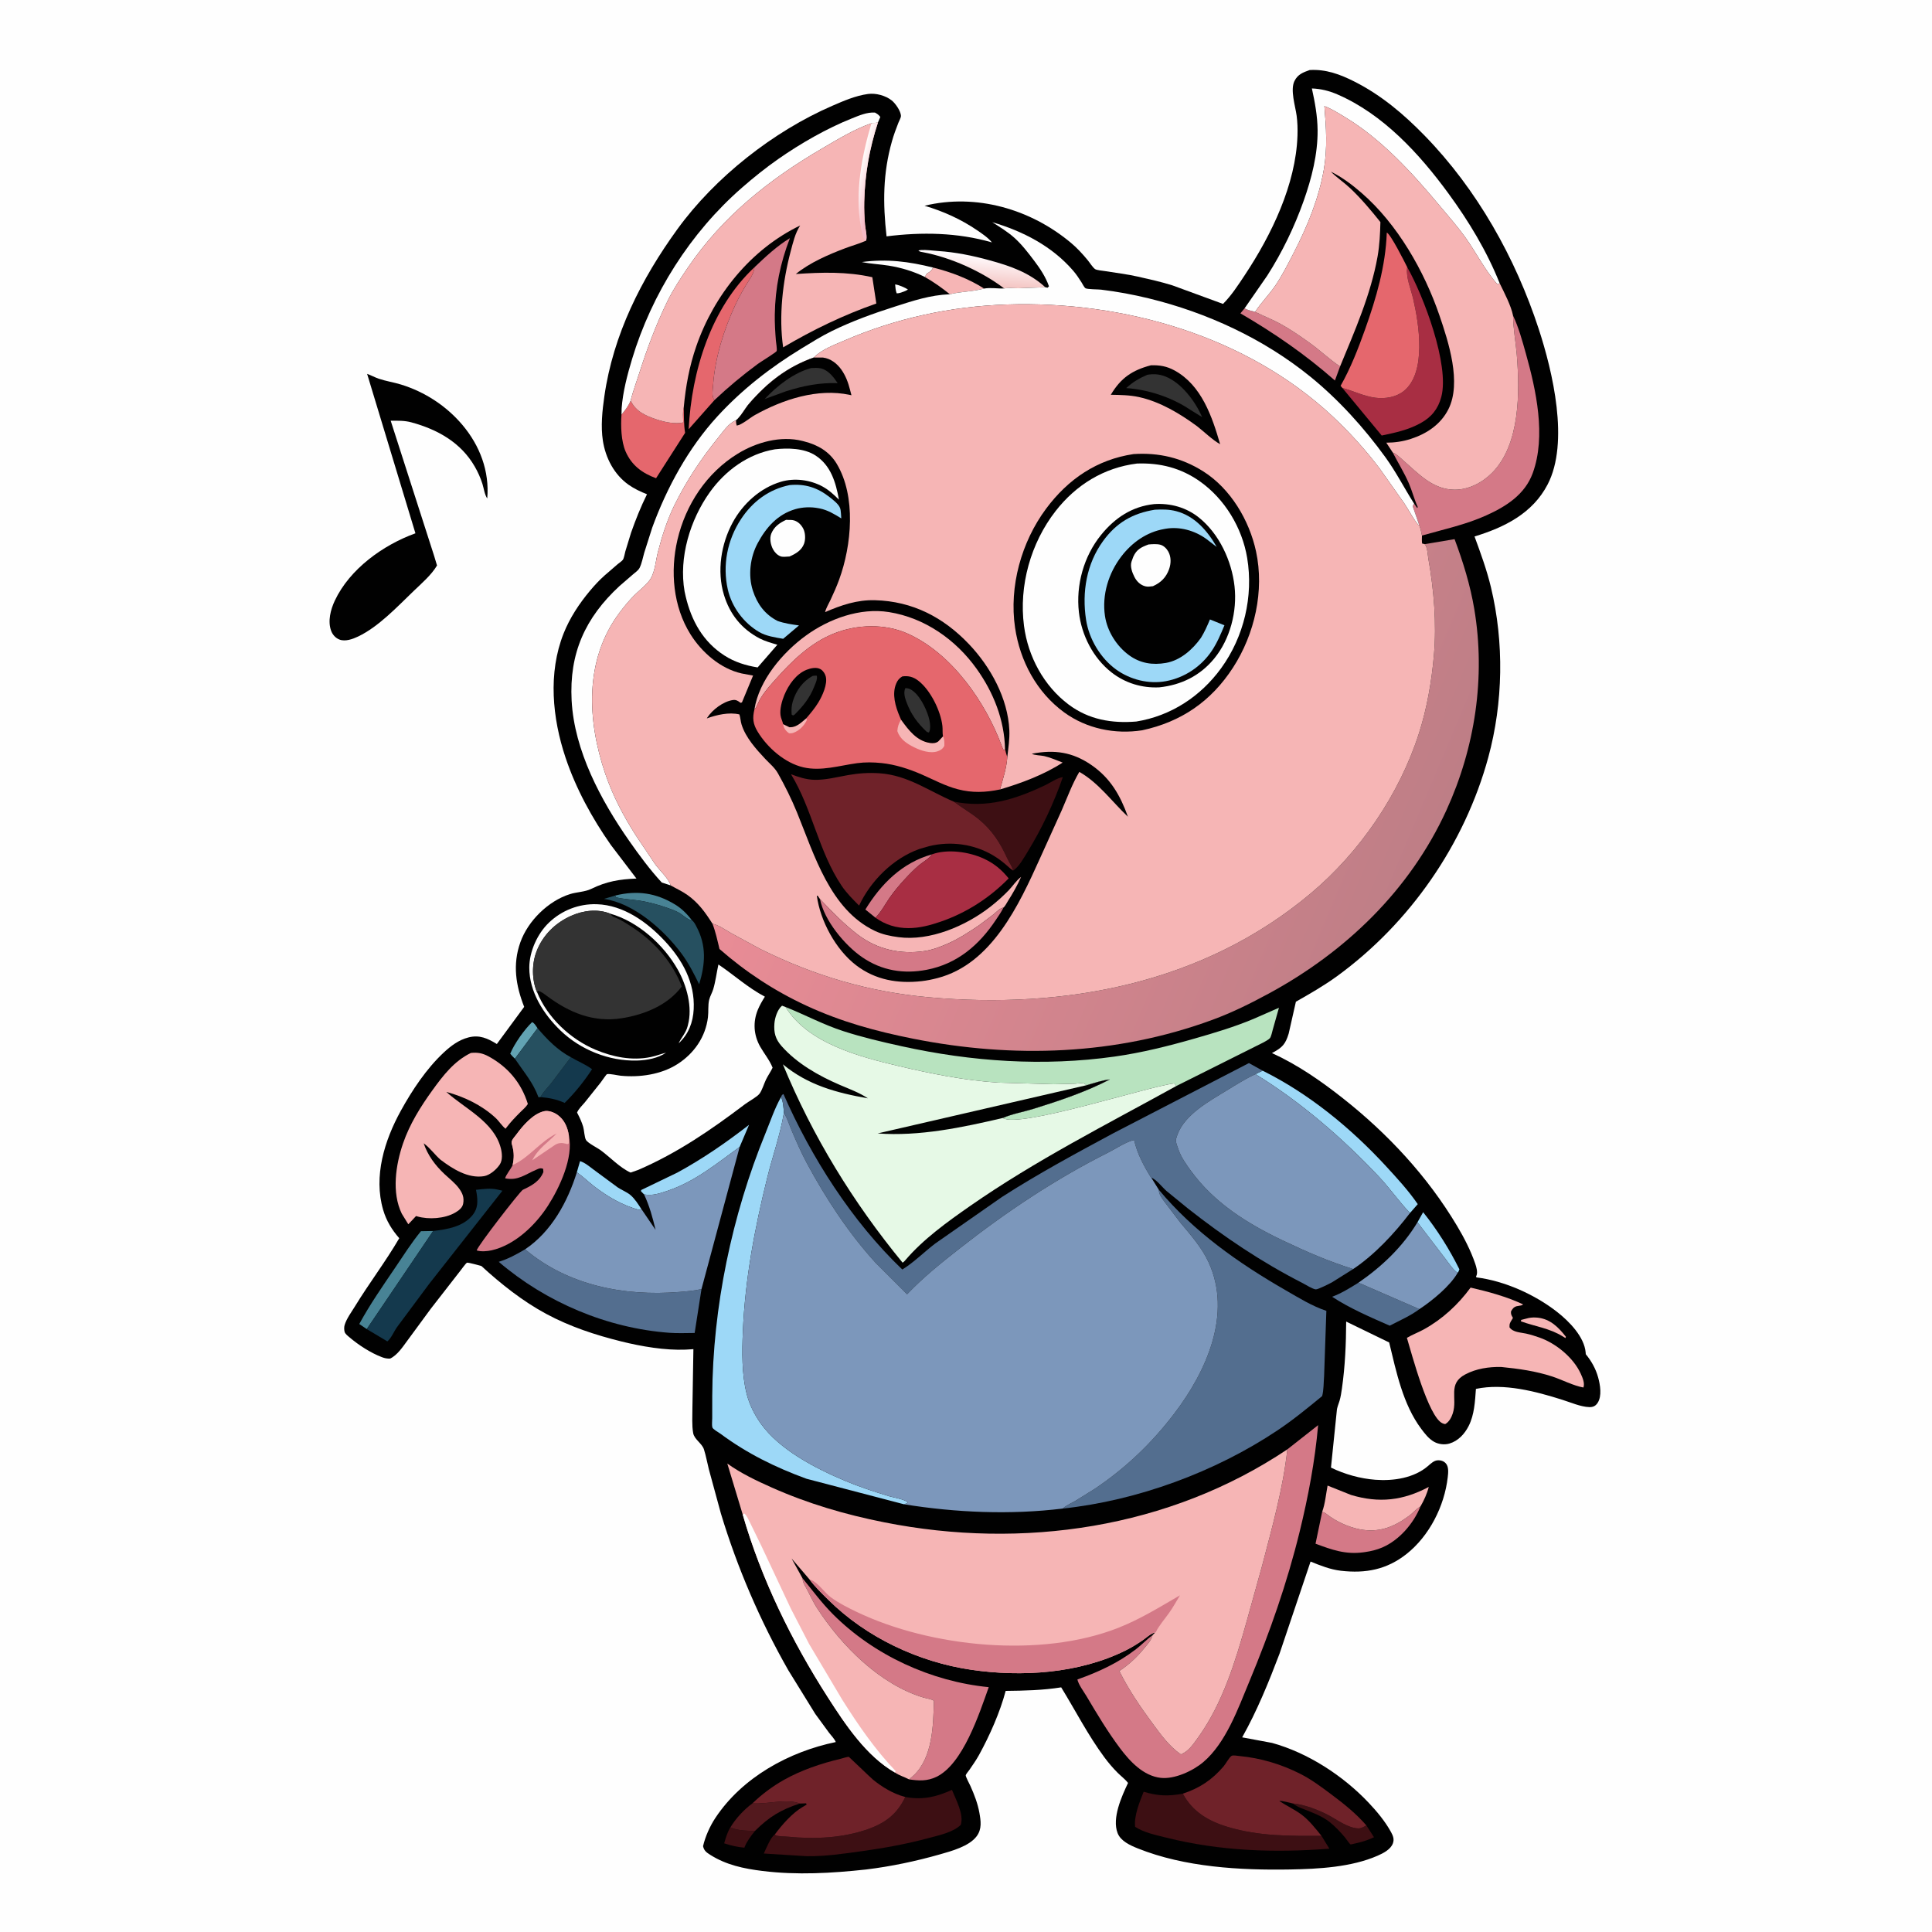<svg version="1.1" xmlns="http://www.w3.org/2000/svg" style="display: block;" viewBox="0 0 2048 2048" width="1024" height="1024">
<defs>
	<linearGradient id="Gradient1" gradientUnits="userSpaceOnUse" x1="1043.12" y1="302.167" x2="1045.6" y2="271.296">
		<stop class="stop0" offset="0" stop-opacity="1" stop-color="rgb(244,198,196)"/>
		<stop class="stop1" offset="1" stop-opacity="1" stop-color="rgb(255,252,254)"/>
	</linearGradient>
	<linearGradient id="Gradient2" gradientUnits="userSpaceOnUse" x1="928.029" y1="188.686" x2="911.131" y2="184.633">
		<stop class="stop0" offset="0" stop-opacity="1" stop-color="rgb(246,186,198)"/>
		<stop class="stop1" offset="1" stop-opacity="1" stop-color="rgb(255,250,249)"/>
	</linearGradient>
	<linearGradient id="Gradient3" gradientUnits="userSpaceOnUse" x1="1494.72" y1="944.55" x2="883.984" y2="686.823">
		<stop class="stop0" offset="0" stop-opacity="1" stop-color="rgb(190,126,134)"/>
		<stop class="stop1" offset="1" stop-opacity="1" stop-color="rgb(233,140,150)"/>
	</linearGradient>
</defs>
<path transform="translate(0,0)" fill="rgb(254,254,254)" d="M -0 -0 L 2048 0 L 2048 2048 L -0 2048 L -0 -0 z"/>
<path transform="translate(0,0)" fill="rgb(1,1,1)" d="M 389.153 396.304 C 393.365 397.795 397.312 400.022 401.5 401.446 C 409.155 404.05 417.265 405.227 424.995 407.597 C 450.276 415.346 473.229 430.321 490.27 450.552 C 508.728 472.466 519.011 499.611 516.494 528.383 C 513.72 524.435 512.851 517.534 511.36 512.824 C 509.362 506.514 506.59 500.355 503.291 494.62 C 488.561 469.012 463.756 455.208 436 447.686 C 428.76 445.724 421.594 445.964 414.142 445.952 L 460.193 589.239 L 463.259 599.422 C 457.472 609.361 446.699 618.606 438.407 626.566 C 421.084 643.193 401.446 664.253 379.75 674.67 C 374.034 677.413 366.05 680.352 359.811 677.945 C 355.711 676.362 352.53 672.789 351.024 668.697 C 347.262 658.477 350.443 646.186 354.93 636.658 C 370.753 603.06 406.211 577.671 440.375 565.323 L 389.153 396.304 z"/>
<path transform="translate(0,0)" fill="rgb(1,1,1)" d="M 1388.29 74.252 C 1405.41 73.174 1420.67 78.834 1435.75 86.471 C 1464.33 100.939 1487.99 120.993 1510.2 143.791 C 1565.74 200.806 1606.51 273.413 1631.15 348.859 C 1645.86 393.91 1663.75 468.953 1640.53 513.576 C 1624.53 544.307 1594.75 559.002 1563.06 568.69 C 1569.57 586.399 1576.05 604.126 1580.46 622.5 C 1594.51 681.001 1593.47 744.805 1577.64 802.87 C 1552.57 894.873 1494.59 978.574 1417.29 1034.83 C 1403.5 1044.86 1388.5 1053.44 1373.7 1061.87 L 1366.06 1095.65 C 1362.68 1106.66 1359.47 1110.38 1349.18 1115.83 L 1348.29 1116.29 C 1375.25 1128.54 1399.81 1145.55 1423.03 1163.82 C 1470.93 1201.52 1513.13 1246.85 1544.44 1299.33 C 1552.01 1312.01 1558.97 1325.5 1563.78 1339.49 C 1564.99 1342.98 1566.52 1348.25 1565.26 1351.82 C 1564.62 1353.66 1564.5 1352.07 1565 1354.07 C 1594.98 1357.81 1627.11 1372.29 1650.75 1390.82 C 1663.34 1400.69 1679.45 1417.02 1680.87 1433.77 L 1680.98 1435.5 C 1686.95 1442.71 1691.57 1450.98 1694.07 1460.03 C 1696.25 1467.91 1698.35 1479.85 1693.5 1487.19 C 1691.35 1490.44 1688.62 1491.71 1684.74 1491.59 C 1675.61 1491.32 1664.94 1486.6 1656.16 1483.84 C 1627.65 1474.85 1594.37 1466.01 1564.54 1472.28 C 1563.58 1485.36 1562.93 1499.6 1556.9 1511.5 C 1552.6 1519.99 1545.87 1527.39 1536.52 1530.21 C 1531.21 1531.81 1524.83 1531.02 1520.02 1528.27 C 1514.44 1525.07 1510.29 1519.62 1506.51 1514.56 C 1487.12 1488.66 1480.07 1453.92 1472.58 1423.06 L 1427.01 1400.92 C 1426.88 1424.68 1425.87 1448.25 1422.51 1471.8 C 1421.88 1476.21 1421.21 1480.72 1419.95 1485 C 1418.9 1488.57 1417.26 1491.81 1417.05 1495.58 L 1410.88 1555.71 C 1425.41 1562.78 1441.86 1567.39 1458 1568.62 C 1477.01 1570.06 1499.01 1566.83 1513.88 1553.9 C 1516.47 1551.65 1519.93 1548.37 1523.55 1548.03 C 1526.96 1547.71 1530.36 1548.66 1532.69 1551.3 C 1535.93 1554.96 1535.18 1561.45 1534.66 1565.97 C 1531.18 1596.49 1515.17 1628.18 1490.92 1647.34 C 1470 1663.85 1447.69 1668.08 1421.5 1665.08 C 1410.13 1663.77 1399.76 1659.58 1389.25 1655.33 L 1356.38 1752.92 C 1344.99 1782.94 1332.52 1813.66 1316.75 1841.66 L 1348.44 1847.56 C 1386.53 1858.08 1423.68 1882.29 1450.75 1910.89 C 1459.58 1920.21 1468.45 1930.89 1474.61 1942.19 C 1476.72 1946.05 1478.14 1949.72 1476.52 1954.06 C 1474.07 1960.62 1466.31 1964.49 1460.3 1967.13 C 1432.56 1979.3 1397.71 1981.18 1367.71 1981.71 C 1314.61 1982.65 1255.85 1979.34 1206.12 1959.4 C 1198.16 1956.21 1187.97 1951.66 1184.69 1943.14 C 1178.58 1927.24 1189.01 1904.27 1195.76 1890.02 C 1192.74 1886.03 1188.31 1882.79 1184.76 1879.24 C 1179.72 1874.19 1174.99 1868.63 1170.74 1862.9 C 1153.37 1839.49 1140.14 1813.43 1124.91 1788.67 C 1105.12 1791.79 1086.01 1792.21 1066.06 1792.41 C 1060.08 1815.03 1049.12 1839.74 1037.8 1860.34 C 1034.82 1865.76 1031.2 1870.86 1027.72 1875.97 C 1026.84 1877.26 1024.06 1880.45 1023.72 1881.8 C 1023.4 1883.08 1028.02 1891.73 1028.73 1893.31 C 1032.74 1902.25 1036.42 1911.8 1038.16 1921.47 C 1039.74 1930.28 1041.04 1938.85 1035.26 1946.56 C 1027.29 1957.2 1008.52 1962.25 996.211 1965.75 C 970.658 1973.02 944.571 1978.51 918.198 1981.73 C 881.635 1985.69 844.943 1987.84 808.314 1983.31 C 788.472 1980.86 769.819 1976.98 752.722 1966.1 C 748.684 1963.53 746.337 1961.78 745.263 1957 C 747.636 1946.82 752.505 1935.87 758.267 1927.16 C 786.738 1884.1 836.397 1856.87 885.943 1846.65 C 884.679 1843.33 881.145 1839.8 878.919 1836.91 L 864.249 1816.85 L 835.613 1770.49 C 805.826 1718.22 781.606 1662.04 764.198 1604.44 L 751.416 1557.51 C 749.645 1550.56 748.391 1543.26 746.227 1536.45 C 744.177 1530 736.024 1525.88 734.801 1519.17 C 733.289 1510.87 734.02 1501.44 733.98 1492.96 L 735.033 1430.16 L 726.809 1430.67 C 704.777 1431.54 680.085 1427.3 658.777 1422.02 C 631.042 1415.15 604.224 1406.33 579.003 1392.77 C 553.993 1379.32 531.097 1361.11 510.239 1341.98 C 508.165 1341.51 496.374 1338.08 495.047 1338.53 C 493.887 1338.92 489 1345.79 488.063 1346.94 L 456.654 1387.33 L 432.129 1420.71 C 427.074 1427.49 421.335 1436.49 413.5 1440.18 C 410.251 1440.23 407.967 1439.83 404.911 1438.68 C 393.114 1434.23 379.97 1425.75 370.37 1417.52 C 368.742 1416.13 365.857 1413.96 365.308 1411.84 C 364.711 1409.53 364.667 1406.79 365.346 1404.5 C 367.338 1397.79 372.722 1390.61 376.359 1384.65 C 391.294 1360.21 408.873 1337.25 423.222 1312.56 C 415.391 1303.61 409.526 1294.04 406.172 1282.57 C 395.722 1246.83 407.58 1208.88 424.916 1177.41 C 436.851 1155.74 451.994 1132.9 470.186 1115.9 C 477.873 1108.72 486.242 1102.37 496.619 1099.71 C 508.267 1096.73 516.922 1100.69 526.668 1106.7 L 555.647 1067.31 C 546.744 1044.7 543.231 1022.41 551.583 998.907 C 559.654 976.194 581.033 955.148 604.072 947.829 C 611.473 945.478 619.81 945.626 626.784 942.221 C 643.082 934.263 656.735 932.043 674.648 931.297 L 647.488 895.635 C 627.601 867.228 610.525 836.065 599.5 803.134 C 585.461 761.201 580.822 713.432 597.437 671.509 C 603.983 654.993 614.128 639.642 625.519 626.087 C 630.37 620.315 635.41 614.859 641.066 609.866 L 654.882 597.938 C 656.29 596.738 659.316 594.809 660.296 593.337 C 661.503 591.524 662.291 586.638 662.911 584.408 L 668.934 564.74 C 673.829 550.792 679.265 537.188 685.84 523.939 C 679.022 521.238 672.317 518.091 666.305 513.848 C 651.01 503.054 641.912 485.423 639.086 467.247 C 636.693 451.855 638.451 435.387 640.65 420.039 C 650.006 354.737 679.722 295.817 718.041 242.971 C 758.038 187.812 819.842 139.248 882.163 112.197 C 894.326 106.918 906.908 101.421 920.143 99.618 C 928.428 98.49 938.78 101.28 945.313 106.5 C 949.137 109.555 955.176 118.012 955.035 123.265 C 954.996 124.727 952.944 128.561 952.313 130.172 C 949.805 136.574 947.43 142.97 945.548 149.589 C 935.828 183.773 935.805 215.558 939.79 250.553 C 977.078 245.861 1015.15 246.426 1051.48 256.973 C 1047.48 252.01 1041.08 247.675 1035.8 244.086 C 1018.74 232.486 999.825 223.86 980.052 218.108 C 1034.75 204.836 1092.47 221.642 1135.17 257.35 C 1141.78 262.878 1147.42 269.045 1152.91 275.665 C 1155.17 278.392 1157.95 282.973 1160.63 285.116 C 1162.28 286.445 1168.56 286.924 1170.94 287.315 C 1182.74 289.258 1194.62 290.594 1206.29 293.252 C 1218.43 296.017 1230.91 298.753 1242.79 302.499 L 1296.44 322.159 C 1305.23 313.441 1312.65 301.977 1319.49 291.661 C 1347.77 249.012 1373.69 195.662 1375.39 143.607 C 1375.61 136.644 1375.41 129.41 1374.47 122.496 C 1373.12 112.564 1367.55 95.389 1372.16 85.945 C 1375.63 78.836 1381.3 76.715 1388.29 74.252 z"/>
<path transform="translate(0,0)" fill="rgb(254,254,254)" d="M 948.88 301.5 C 952.542 301.922 959.461 304.783 962.425 306.969 L 959.55 308.5 C 956.636 309.576 953.656 311.055 950.5 310.9 C 949.342 307.85 949.191 304.717 948.88 301.5 z"/>
<path transform="translate(0,0)" fill="rgb(246,181,181)" d="M 1620.38 1397.14 C 1623.69 1396.5 1626.95 1396.43 1630.29 1396.81 C 1643.48 1398.31 1652.17 1407.12 1659.89 1417 L 1659.5 1418.43 L 1656.61 1416.67 C 1642.34 1407.88 1627.44 1406.15 1612.23 1400.68 L 1612.5 1399.16 L 1620.38 1397.14 z"/>
<path transform="translate(0,0)" fill="rgb(98,163,179)" d="M 545.815 1122.25 C 544.002 1120.56 542.423 1118.95 540.87 1117 C 545.077 1106.5 555.987 1091.17 564.05 1083.5 C 566.623 1084.53 568.165 1087.68 569.813 1089.91 L 545.815 1122.25 z"/>
<path transform="translate(0,0)" fill="rgb(61,15,19)" d="M 774.213 1937.12 C 781.971 1940.66 791.877 1940.65 800.307 1940.86 C 796.176 1946.09 791.934 1951.43 789.439 1957.66 L 789.075 1958.61 C 781.441 1957.94 774.907 1956.36 767.651 1954.01 C 769.296 1948.32 771.052 1942.17 774.213 1937.12 z"/>
<path transform="translate(0,0)" fill="rgb(254,254,254)" d="M 980.351 293.584 C 968.296 287.619 955.359 283.72 942.088 281.596 C 932.641 280.085 922.919 279.697 913.575 277.784 C 940.114 274.23 963.339 277.18 989.162 283.633 C 987.333 286.952 985.889 288.264 982.5 289.948 L 980.351 293.584 z"/>
<path transform="translate(0,0)" fill="rgb(72,131,149)" d="M 652.16 949.308 C 675.38 943.575 695.437 946.457 715.773 958.909 C 722.863 963.25 728.468 969.049 733.553 975.558 C 728.866 975.124 724.339 970.193 720.29 967.858 C 716.495 965.67 712.365 964.09 708.24 962.655 C 698.604 959.303 687.69 956.175 677.616 954.678 C 669.162 953.421 661.359 953.212 652.875 951.191 L 652.16 949.308 z"/>
<path transform="translate(0,0)" fill="rgb(157,216,247)" d="M 1502.56 1295.68 L 1508.58 1284.99 C 1523.25 1303.23 1536.6 1324.44 1547 1345.5 C 1546.48 1347.08 1546.23 1347.89 1545.16 1349.2 C 1540.23 1346.14 1535.88 1339.07 1532.22 1334.43 L 1502.56 1295.68 z"/>
<path transform="translate(0,0)" fill="rgb(61,15,19)" d="M 1370.29 1911.72 C 1382.07 1912.64 1397.16 1918.39 1407.69 1923.88 C 1417.44 1928.97 1428.44 1937.64 1439.77 1938.19 C 1442.76 1938.34 1445.9 1936.38 1448.46 1935.04 L 1456.49 1947.57 L 1453.71 1948.79 C 1447.63 1951.39 1442.14 1952.96 1435.67 1954.34 C 1435.24 1954.43 1431.99 1955.3 1431.66 1955.18 C 1430.8 1954.88 1426.62 1948.85 1425.77 1947.82 C 1420.97 1942.06 1415.39 1936.15 1409.51 1931.47 C 1400.97 1924.65 1389.36 1920.68 1379.25 1916.68 C 1375.88 1915.35 1373.26 1913.82 1370.29 1911.72 z"/>
<path transform="translate(0,0)" fill="rgb(246,181,181)" d="M 989.162 283.633 C 1007.67 288.234 1027.09 295.492 1043.14 305.896 C 1031.38 309.183 1018.76 308.983 1006.91 311.91 C 998.385 305.115 989.834 298.996 980.351 293.584 L 982.5 289.948 C 985.889 288.264 987.333 286.952 989.162 283.633 z"/>
<path transform="translate(0,0)" fill="rgb(157,216,247)" d="M 611.473 1242.7 L 614.87 1230.87 C 619.783 1232.27 624.929 1236.61 629.025 1239.68 L 654.798 1258.7 C 659.021 1261.52 664.575 1263.63 668.361 1266.85 C 673.011 1270.82 676.648 1276.64 679.905 1281.75 L 677.523 1282.57 C 659.661 1277.61 644.453 1268.78 629.807 1257.53 C 623.901 1252.99 618.645 1247.8 612.558 1243.47 L 611.473 1242.7 z"/>
<path transform="translate(0,0)" fill="rgb(83,25,30)" d="M 797.656 1911.6 C 812.75 1912.93 833.792 1906.19 847.804 1911.83 C 827.456 1918.51 815.493 1925.78 800.307 1940.86 C 791.877 1940.65 781.971 1940.66 774.213 1937.12 C 779.975 1927.61 788.7 1918.14 797.656 1911.6 z"/>
<path transform="translate(0,0)" fill="rgb(20,57,77)" d="M 605.142 1120.71 C 612.545 1125.04 620.711 1128.3 627.611 1133.4 C 619.453 1145.96 609.283 1158.66 598.569 1169.12 C 589.954 1165.28 582.341 1163.8 572.973 1162.96 C 575.303 1158.1 580.919 1152.62 584.294 1148.29 L 605.142 1120.71 z"/>
<path transform="translate(0,0)" fill="rgb(72,131,149)" d="M 388.778 1408.89 L 380.834 1403.52 C 392.139 1382.76 405.273 1363.87 418.528 1344.35 C 427.499 1331.14 436.072 1317.47 446.218 1305.13 L 459.15 1304.89 L 388.778 1408.89 z"/>
<path transform="translate(0,0)" fill="rgb(212,121,135)" d="M 1319.3 326.869 C 1322.68 328.827 1326.75 329.565 1330.5 330.552 C 1339.15 334.938 1348.17 338.374 1356.74 343.001 C 1367.68 348.917 1378.36 356.334 1388.48 363.583 C 1399.45 371.448 1409.34 380.993 1420.54 388.454 L 1415.08 403.361 C 1383.57 375.67 1351.08 353.277 1314.88 332.163 L 1319.3 326.869 z"/>
<path transform="translate(0,0)" fill="rgb(157,216,247)" d="M 682.745 1266.13 L 679.5 1262.83 L 679.642 1261.5 L 718.109 1242.94 C 745.097 1228.23 769.792 1211.16 794.032 1192.35 L 784.071 1215.78 C 758.97 1233.9 736.565 1252.73 706.614 1262.65 C 698.998 1265.18 691.776 1267.54 683.631 1266.28 L 682.745 1266.13 z"/>
<path transform="translate(0,0)" fill="url(#Gradient1)" d="M 1064.47 305.783 C 1040.56 287.577 1007.73 272.858 978.243 267.333 C 976.067 266.925 975.343 267.013 973.5 265.614 C 974.501 265.306 974.821 265.16 976 265.075 C 981.783 264.658 988.506 265.697 994.337 266.076 C 1012.8 267.276 1031.13 271.01 1048.95 275.919 C 1071.21 282.048 1090.75 288.74 1108.09 304.503 L 1079.5 305.571 C 1074.74 305.597 1069.11 304.903 1064.47 305.783 z"/>
<path transform="translate(0,0)" fill="rgb(83,110,143)" d="M 1504.6 1387.75 C 1495.28 1394.78 1483.51 1399.87 1473.15 1405.28 C 1452.92 1396.38 1430.58 1386.81 1412.12 1374.63 C 1422.1 1370.88 1431.03 1365.3 1440.05 1359.68 L 1504.6 1387.75 z"/>
<path transform="translate(0,0)" fill="rgb(38,80,96)" d="M 569.813 1089.91 C 580.064 1101.97 591.017 1113.21 605.142 1120.71 L 584.294 1148.29 C 580.919 1152.62 575.303 1158.1 572.973 1162.96 L 570.823 1163.15 C 564.889 1147.26 556.067 1137.46 546.796 1123.72 L 545.815 1122.25 L 569.813 1089.91 z"/>
<path transform="translate(0,0)" fill="rgb(229,103,109)" d="M 799.803 283.281 C 799.106 290.801 794.592 295.794 790.872 302.059 C 786.788 308.937 782.927 315.816 779.548 323.075 C 767.423 349.121 757.975 379.229 755.937 408 C 755.567 413.238 754.093 419.743 757.265 424.219 L 730.007 455.015 C 733.144 393.5 753.641 326.286 799.803 283.281 z"/>
<path transform="translate(0,0)" fill="rgb(212,121,135)" d="M 1401.57 1602.56 C 1403.44 1603.24 1404.7 1603.69 1406.26 1604.94 C 1415.8 1612.59 1429.36 1618.83 1441.46 1621.14 C 1461.84 1625.03 1477.89 1618.66 1494.2 1606.44 C 1497.7 1603.82 1500.43 1600.35 1504.08 1597.96 L 1505.75 1596.9 C 1498.47 1614.93 1483.38 1632.6 1465.25 1640.39 C 1459.34 1642.93 1453.37 1644.35 1447 1645.26 L 1445.35 1645.5 C 1426.38 1648.08 1411.87 1642.86 1394.52 1636.38 L 1401.57 1602.56 z"/>
<path transform="translate(0,0)" fill="rgb(254,254,254)" d="M 706.038 1115.9 C 697.491 1121.82 685.42 1123.97 675.174 1124.23 C 645.577 1124.98 615.415 1112.87 594.174 1092.42 C 576.229 1075.16 561.001 1051.4 561.07 1025.64 C 561.115 1008.65 569.661 989.741 581.859 978.061 C 595.519 964.98 613.641 957.912 632.573 958.505 C 660.991 959.396 685.975 977.418 704.704 997.5 C 723.387 1017.53 736.731 1041.5 735.354 1069.64 C 734.662 1083.77 729.886 1096.35 719.363 1105.99 C 722.321 1099.58 726.999 1095.17 728.9 1087.86 L 729.241 1086.5 C 734.295 1067.65 727.93 1044.7 718.568 1028.01 C 703.697 1001.51 676.308 976.782 646.731 968.465 C 633.347 963.191 618.362 965.091 605.472 970.794 C 588.704 978.212 575.366 991.284 568.748 1008.55 C 563.643 1021.86 563.699 1038.53 569.222 1051.64 L 569.316 1051.7 C 580.123 1078.55 604.681 1101.59 631.139 1112.71 C 649.616 1120.47 669.944 1124.64 689.816 1120.5 C 695.504 1119.32 700.514 1117.25 706.038 1115.9 z"/>
<path transform="translate(0,0)" fill="rgb(38,80,96)" d="M 733.553 975.558 C 735.75 977.288 736.887 979.642 738.176 982.057 C 749.12 1002.54 747.665 1021.8 741.135 1043.4 C 735.422 1031.76 729.896 1020.81 722.085 1010.37 C 703.396 985.368 671.851 957.42 640.233 952.873 L 652.16 949.308 L 652.875 951.191 C 661.359 953.212 669.162 953.421 677.616 954.678 C 687.69 956.175 698.604 959.303 708.24 962.655 C 712.365 964.09 716.495 965.67 720.29 967.858 C 724.339 970.193 728.866 975.124 733.553 975.558 z"/>
<path transform="translate(0,0)" fill="rgb(157,216,247)" d="M 1338.44 1134.96 C 1387.87 1159.5 1432.29 1196.06 1469.5 1236.51 C 1481.26 1249.29 1493.03 1262.1 1502.89 1276.44 L 1494.66 1285.82 C 1483.01 1273.78 1473.29 1259.57 1461.7 1247.29 C 1423.19 1206.44 1378.73 1167.97 1330.84 1138.65 L 1338.44 1134.96 z"/>
<path transform="translate(0,0)" fill="rgb(246,181,181)" d="M 1401.57 1602.56 C 1404.66 1594.3 1405.63 1583.53 1407.3 1574.77 L 1432.06 1584.68 C 1461.84 1593.66 1487.37 1590.68 1514.53 1576.21 C 1512.73 1583.39 1509.47 1590.51 1505.75 1596.9 L 1504.08 1597.96 C 1500.43 1600.35 1497.7 1603.82 1494.2 1606.44 C 1477.89 1618.66 1461.84 1625.03 1441.46 1621.14 C 1429.36 1618.83 1415.8 1612.59 1406.26 1604.94 C 1404.7 1603.69 1403.44 1603.24 1401.57 1602.56 z"/>
<path transform="translate(0,0)" fill="rgb(229,103,109)" d="M 668.476 424.68 C 674.201 436.343 684.254 440.634 696.025 444.628 C 704.157 447.387 715.767 449.811 724.335 447.799 C 724.069 442.266 723.541 436.896 724.846 431.46 C 724.971 440.577 724.76 449.819 726.246 458.837 L 695.45 506.943 C 680.824 501.545 669.645 493.395 663.232 478.766 C 658.396 467.737 657.934 451.411 658.798 439.478 C 662.769 434.638 666.088 430.542 668.476 424.68 z"/>
<path transform="translate(0,0)" fill="rgb(124,151,187)" d="M 1502.56 1295.68 L 1532.22 1334.43 C 1535.88 1339.07 1540.23 1346.14 1545.16 1349.2 C 1537.26 1363.29 1517.89 1379.02 1504.6 1387.75 L 1440.05 1359.68 C 1464.87 1342.6 1486.91 1321.65 1502.56 1295.68 z"/>
<path transform="translate(0,0)" fill="rgb(20,57,77)" d="M 459.15 1304.89 C 474.217 1303.13 491.361 1300.36 501.345 1287.56 C 506.578 1280.85 506.543 1273.49 505.313 1265.37 L 504.574 1261.24 C 512.497 1260.43 520.155 1259.22 528 1261.12 L 532.582 1262.22 L 454.907 1361 L 420.956 1406.67 C 417.603 1411.35 414.94 1418.23 410.636 1421.94 L 388.778 1408.89 L 459.15 1304.89 z"/>
<path transform="translate(0,0)" fill="rgb(168,46,67)" d="M 1491.69 283.171 C 1508.86 313.311 1536.8 386.839 1527.86 420.67 C 1524.48 433.466 1517.42 442.175 1505.93 448.513 C 1492.87 455.722 1479.16 458.646 1464.68 461.689 L 1423.01 411.284 C 1434.76 414.377 1445.85 420.105 1458 421.632 C 1468.31 422.927 1479.94 421.09 1488.19 414.424 C 1512.4 394.863 1504.23 343.234 1497.95 316.431 C 1495.56 306.262 1490.47 294.697 1491.56 284.3 L 1491.69 283.171 z"/>
<path transform="translate(0,0)" fill="rgb(61,15,19)" d="M 1400.82 1946.06 L 1409.2 1959.69 C 1350.85 1964.18 1293.54 1962.28 1236.5 1948.02 C 1225.45 1945.25 1212.91 1942.75 1203.28 1936.5 C 1201.95 1924.76 1208.04 1910.19 1212.31 1899.34 C 1227.6 1903.84 1238.23 1904.26 1253.83 1901.35 C 1264.32 1920.71 1281.08 1930.51 1301.71 1936.68 C 1334.46 1946.49 1366.98 1946.28 1400.82 1946.06 z"/>
<path transform="translate(0,0)" fill="rgb(254,254,254)" d="M 658.798 439.478 L 658.965 432.835 C 660.162 415.725 665.025 397.177 669.97 380.77 C 690.903 311.31 731.799 246.704 786.486 198.97 C 798.942 188.099 811.783 177.768 825.353 168.312 C 848.69 152.048 876.581 136.024 903.052 125.5 C 910.729 122.448 919.091 118.761 927.5 119.333 C 930.017 120.748 931.401 121.627 933.175 124 L 930.7 129.74 C 928.632 130.4 925.979 130.396 923.801 130.641 C 905.658 136.905 888.068 147.681 871.549 157.338 C 815.216 190.271 766.073 229.297 729.045 283.826 C 721.284 295.254 713.576 306.881 707.498 319.317 C 695.322 344.232 685.874 369.73 677.463 396.118 C 674.46 405.541 670.893 415.11 668.476 424.68 C 666.088 430.542 662.769 434.638 658.798 439.478 z"/>
<path transform="translate(0,0)" fill="rgb(61,15,19)" d="M 959.633 1904.84 L 961.002 1905.09 C 978.7 1908.18 993.068 1904.61 1009.09 1897.33 C 1013.22 1907.42 1022.1 1923.59 1018.41 1934.5 C 1010.35 1942.36 995.292 1945.49 984.546 1948.39 C 961.315 1954.66 937.801 1958.94 914 1962.26 C 894.404 1964.99 875.093 1967.91 855.191 1967.65 L 809.692 1964.81 C 811.848 1960.12 817.13 1947.05 821.199 1944.82 L 822.669 1945.6 C 826.007 1946.84 831.857 1946.61 835.5 1946.98 C 863.477 1949.79 893.347 1948.39 920 1938.99 C 938.573 1932.44 951.14 1922.86 959.633 1904.84 z"/>
<path transform="translate(0,0)" fill="rgb(212,121,135)" d="M 799.803 283.281 C 811.563 272.098 823.39 260.938 837.328 252.465 C 827.11 278.909 821.775 304.969 821.314 333.385 C 821.164 342.61 821.737 351.812 822.468 361.001 C 822.643 363.198 823.919 370.322 823.279 372.143 C 822.821 373.446 806.014 383.786 803.33 385.765 C 787.268 397.604 771.764 410.501 757.265 424.219 C 754.093 419.743 755.567 413.238 755.937 408 C 757.975 379.229 767.423 349.121 779.548 323.075 C 782.927 315.816 786.788 308.937 790.872 302.059 C 794.592 295.794 799.106 290.801 799.803 283.281 z"/>
<path transform="translate(0,0)" fill="rgb(212,121,135)" d="M 543.409 1235.02 C 544.975 1227.5 545.026 1222.06 543.051 1214.56 C 542.534 1212.6 541.912 1211.45 542.595 1209.41 C 543.293 1207.33 546.052 1204.38 547.386 1202.56 C 554.264 1193.19 564.781 1180.85 576.5 1177.99 C 581.314 1176.82 587.151 1179.05 591.03 1181.81 C 598.328 1187.01 601.787 1195.21 603.044 1203.83 C 608.079 1227.17 593.233 1258.83 580.886 1278.08 C 567.689 1298.66 545.793 1319.78 521.195 1325.37 C 516.597 1326.41 509.801 1326.99 505.31 1325.5 C 506.449 1320.58 551.081 1263.03 554.204 1261.24 L 556.5 1260.13 C 564.889 1256.13 572.39 1251.44 576.013 1242.5 L 575.791 1239.04 C 572.682 1237.83 571.474 1238.66 568.385 1239.98 C 556.721 1244.94 549.09 1251.85 535.5 1249.08 C 535.884 1245.98 541.86 1238.73 543.409 1235.02 z"/>
<path transform="translate(0,0)" fill="rgb(246,181,181)" d="M 543.409 1235.02 C 544.975 1227.5 545.026 1222.06 543.051 1214.56 C 542.534 1212.6 541.912 1211.45 542.595 1209.41 C 543.293 1207.33 546.052 1204.38 547.386 1202.56 C 554.264 1193.19 564.781 1180.85 576.5 1177.99 C 581.314 1176.82 587.151 1179.05 591.03 1181.81 C 598.328 1187.01 601.787 1195.21 603.044 1203.83 L 602.949 1212 L 601.5 1212.86 L 599.781 1212.36 C 595.818 1211.27 592.21 1211.33 588.594 1213.48 L 564.19 1229.99 C 570.718 1217.1 580.484 1211.54 590.006 1201.61 C 572.543 1210.04 560.934 1227.29 543.409 1235.02 z"/>
<path transform="translate(0,0)" fill="rgb(254,254,254)" d="M 1319.3 326.869 L 1343.36 292.133 C 1359.16 267.435 1372.13 240.579 1381.92 212.963 C 1390.37 189.137 1396.94 163.473 1396.71 138 C 1396.58 122.958 1393.86 108.397 1390.65 93.771 C 1400.08 94.101 1408.85 96.275 1417.5 99.999 C 1466.08 120.928 1504.75 163.147 1535.4 205.072 C 1556.97 234.561 1576.15 266.249 1589.7 300.252 L 1587.49 301.5 C 1574.09 286.734 1564.56 267.072 1552.75 250.84 C 1544.38 239.348 1534.88 228.551 1525.77 217.644 C 1496.98 183.176 1464.74 147.762 1426 124.31 C 1418.98 120.061 1411.63 115.35 1403.92 112.47 C 1405.8 135.013 1407.26 157.053 1403.36 179.5 C 1397.98 210.422 1386.02 239.492 1371.8 267.238 C 1365.77 278.993 1359.59 291.237 1352.25 302.213 C 1345.59 312.169 1337.01 320.46 1330.5 330.552 C 1326.75 329.565 1322.68 328.827 1319.3 326.869 z"/>
<path transform="translate(0,0)" fill="rgb(83,110,143)" d="M 556.645 1324.3 C 601.711 1362.6 661.763 1374.24 719.532 1369.58 C 727.463 1368.94 735.846 1368.28 743.6 1366.5 L 736.363 1413.01 C 727.507 1413.05 718.416 1413.47 709.588 1412.82 C 643.688 1407.97 578.77 1380.51 528.687 1337.59 C 538.925 1334.38 547.417 1329.76 556.645 1324.3 z"/>
<path transform="translate(0,0)" fill="rgb(212,121,135)" d="M 850.599 1672.87 C 861.454 1686.04 871 1699.2 883.164 1711.36 C 926.464 1754.66 987.126 1782.49 1048.1 1788.46 C 1038.02 1816.75 1020.71 1870.16 992.531 1883.58 C 982.802 1888.21 974.081 1887.72 963.691 1886.24 L 968.703 1881.82 C 988.686 1862.75 989.356 1828.84 989.965 1802.97 C 988.176 1801.24 981.962 1800.38 979.34 1799.6 C 932.758 1785.75 891.767 1744.29 866.048 1704.56 C 861.143 1696.98 857.79 1688.62 853.239 1680.87 C 851.551 1677.99 851.065 1676.12 850.599 1672.87 z"/>
<path transform="translate(0,0)" fill="rgb(229,103,109)" d="M 1423.01 411.284 L 1421.08 409 C 1431.77 390.156 1439.73 369.627 1447 349.274 C 1458.93 315.83 1468.77 282.163 1470.06 246.52 C 1474.31 248.467 1488.81 277.435 1491.69 283.171 L 1491.56 284.3 C 1490.47 294.697 1495.56 306.262 1497.95 316.431 C 1504.23 343.234 1512.4 394.863 1488.19 414.424 C 1479.94 421.09 1468.31 422.927 1458 421.632 C 1445.85 420.105 1434.76 414.377 1423.01 411.284 z"/>
<path transform="translate(0,0)" fill="rgb(111,34,41)" d="M 797.656 1911.6 C 807.296 1902.28 818.813 1893.64 830.5 1887.03 C 849.358 1876.36 870.377 1869.32 891.399 1864.31 C 893.048 1863.92 898.447 1862.1 899.869 1862.37 C 900.13 1862.42 922.809 1884.35 925.375 1886.46 C 934.865 1894.23 946.74 1901.44 958.664 1904.59 L 959.633 1904.84 C 951.14 1922.86 938.573 1932.44 920 1938.99 C 893.347 1948.39 863.477 1949.79 835.5 1946.98 C 831.857 1946.61 826.007 1946.84 822.669 1945.6 L 821.199 1944.82 C 828.662 1934.64 839.808 1921.9 850.82 1915.48 L 853.897 1913.67 L 855.053 1913 L 854.5 1911.61 L 847.804 1911.83 C 833.792 1906.19 812.75 1912.93 797.656 1911.6 z"/>
<path transform="translate(0,0)" fill="rgb(212,121,135)" d="M 1603.91 334.609 C 1609.83 347.001 1613.8 361.6 1617.5 374.813 C 1628.33 413.518 1639.08 462.24 1624.77 501.5 C 1616.47 524.277 1596.55 536.874 1575.42 546.376 C 1553.52 556.221 1530.3 561.153 1507.33 567.701 C 1506.63 563.929 1505.83 560.426 1504.5 556.824 L 1497.5 536.51 L 1499 533.866 L 1502.29 538.5 L 1502.87 537.5 C 1499.13 529.306 1496.99 520.504 1493.38 512.213 C 1488.49 500.967 1481.99 490.607 1476.39 479.722 C 1480.48 481.249 1483.93 484.938 1487.2 487.773 C 1503.5 501.918 1518.65 518.982 1541.91 519.108 C 1556.86 519.189 1571.4 511.577 1581.76 501.127 C 1611.47 471.193 1611.06 415.416 1607.88 376.293 C 1606.75 362.448 1604.03 348.423 1603.91 334.609 z"/>
<path transform="translate(0,0)" fill="rgb(111,34,41)" d="M 1253.83 1901.35 C 1271.59 1895.52 1284.65 1886.84 1296.88 1872.64 C 1299.46 1869.65 1302.54 1863.58 1305.35 1861.39 C 1306.8 1860.26 1311.99 1861.29 1313.74 1861.45 C 1336.4 1863.59 1358.23 1870.12 1378.51 1880.42 C 1390.25 1886.38 1400.34 1893.99 1410.85 1901.83 C 1424.41 1911.92 1437.32 1922.24 1448.46 1935.04 C 1445.9 1936.38 1442.76 1938.34 1439.77 1938.19 C 1428.44 1937.64 1417.44 1928.97 1407.69 1923.88 C 1397.16 1918.39 1382.07 1912.64 1370.29 1911.72 C 1367.63 1911.2 1358.13 1908.4 1356.13 1909.19 C 1363.72 1914.11 1372.3 1918.13 1379.51 1923.44 C 1387.49 1929.31 1394.59 1938.37 1400.82 1946.06 C 1366.98 1946.28 1334.46 1946.49 1301.71 1936.68 C 1281.08 1930.51 1264.32 1920.71 1253.83 1901.35 z"/>
<path transform="translate(0,0)" fill="rgb(246,181,181)" d="M 1558.9 1364.9 C 1577.77 1369.24 1596.98 1374.45 1614.58 1382.71 C 1612.84 1383.8 1613.48 1383.66 1611.77 1383.94 L 1607.5 1384.7 C 1604.43 1385.7 1603.4 1387.38 1601.78 1390 C 1601.44 1392.76 1602.01 1393.92 1603.33 1396.23 L 1603.78 1397 L 1602.77 1398.77 C 1600.79 1402.04 1599.94 1403.03 1600.13 1407 C 1603.89 1412.41 1611.77 1412.36 1617.75 1413.67 C 1622.58 1414.73 1627.34 1416.27 1632 1417.9 C 1649.42 1424 1667.98 1439.23 1675.67 1456.23 C 1677.63 1460.56 1680.12 1466.18 1678.5 1470.82 C 1667.59 1468.84 1656.13 1462.66 1645.5 1459.17 C 1627.86 1453.38 1609.67 1450.88 1591.28 1449.04 C 1578.28 1448.8 1564.88 1450.78 1553.27 1456.92 C 1534.29 1466.96 1545.31 1482.02 1540 1498.25 C 1538.58 1502.59 1536.11 1507.35 1531.97 1509.58 C 1530.65 1509.33 1530.47 1509.36 1529.09 1508.75 C 1514.1 1502.14 1496.37 1434.7 1491.38 1418.19 C 1497.19 1414.72 1503.6 1412.4 1509.53 1409.11 C 1529.14 1398.23 1545.65 1382.95 1558.9 1364.9 z"/>
<path transform="translate(0,0)" fill="rgb(157,216,247)" d="M 827.92 1162.96 C 830.21 1167.45 830.676 1174.8 830.926 1179.86 C 827.079 1202.96 818.891 1225.75 813.272 1248.53 C 799.942 1302.57 789.815 1355.74 787.464 1411.47 C 786.557 1432.98 786.2 1456.57 791.502 1477.56 C 794.329 1488.76 799.623 1499.35 806.272 1508.75 C 826.196 1536.93 864.685 1556.62 895.688 1569.68 C 910.932 1576.11 926.678 1581.26 942.5 1586.05 C 947.144 1587.46 960.043 1589.46 962.522 1592.85 C 961.048 1593.68 959.889 1594.11 958.291 1594.6 L 854.984 1567.57 C 821.887 1555.46 791.913 1540.76 763.56 1519.71 C 761.562 1518.22 755.596 1515.09 755.082 1512.97 C 754.454 1510.38 754.991 1506.1 754.985 1503.31 L 755.012 1479.58 C 755.507 1385.73 775.867 1288.22 811.378 1201.44 C 816.653 1188.55 821.059 1175.11 827.92 1162.96 z"/>
<path transform="translate(0,0)" fill="rgb(51,51,51)" d="M 569.316 1051.7 L 569.222 1051.64 C 563.699 1038.53 563.643 1021.86 568.748 1008.55 C 575.366 991.284 588.704 978.212 605.472 970.794 C 618.362 965.091 633.347 963.191 646.731 968.465 L 647.857 969.87 C 649.287 971.56 650.485 972.012 652.474 972.8 C 658.57 975.215 664.327 979.079 669.825 982.634 C 691.703 996.78 710.34 1016.85 720.806 1041 L 722.627 1045.8 C 707.809 1065.66 682.801 1075.66 659.017 1079.39 C 629.119 1084.08 603.471 1073.44 579.833 1055.82 C 576.804 1053.57 574.192 1051.42 570.536 1050.26 L 569.316 1051.7 z"/>
<path transform="translate(0,0)" fill="rgb(246,181,181)" d="M 499.159 1116.16 C 506.27 1115.43 511.489 1116.37 517.773 1119.76 C 538.35 1130.85 552.69 1147.97 559.556 1170.27 C 557.567 1173.53 554.177 1176.3 551.465 1179.02 C 546.343 1184.15 541.442 1189.21 537.054 1195 L 535.929 1196.51 C 531.903 1193.38 529.016 1188.4 525.158 1184.86 C 510.418 1171.34 492.256 1162.68 473.1 1157.45 C 492.692 1175.18 523.655 1189.03 530.893 1217.1 C 532.217 1222.24 532.948 1229.48 529.935 1234.19 C 526.565 1239.47 519.357 1245.79 513 1246.8 C 496.122 1249.48 479.803 1239.03 466.983 1229.37 C 460.696 1223.92 455.832 1216.74 449.113 1211.95 C 453.447 1224.71 461.29 1235.23 471.055 1244.45 C 476.153 1249.27 482.207 1253.89 486.389 1259.52 C 490.321 1264.81 492.237 1269.44 490.948 1276.09 C 490.103 1280.45 486.081 1283.35 482.453 1285.46 C 471.438 1291.84 454.447 1292.96 442.307 1289.44 L 441.04 1289.05 L 432.83 1297.79 L 425.932 1286.62 C 414.978 1264.18 419.469 1234.6 427.311 1211.86 C 434.363 1191.41 445.883 1173.01 458.5 1155.56 C 469.691 1140.08 481.582 1124.66 499.159 1116.16 z"/>
<path transform="translate(0,0)" fill="rgb(184,227,191)" d="M 832.748 1067.49 L 833.817 1067.91 C 854.131 1076.12 872.917 1086.22 893.939 1093.04 C 914.295 1099.64 935.117 1104.5 956 1109.1 C 1030.08 1125.41 1106.28 1130.64 1181.59 1120 C 1210.11 1115.98 1238.63 1108.85 1266.28 1100.92 C 1287.43 1094.86 1308.29 1088.66 1328.63 1080.14 L 1355.76 1068.25 L 1349.23 1091.29 C 1348.59 1093.52 1347.54 1098.8 1346.19 1100.47 C 1345 1101.96 1341.23 1103.92 1339.5 1104.92 L 1247.07 1151.16 L 1244.74 1148.46 C 1217.2 1151.65 1079.84 1196.51 1063.02 1185.1 C 1073.02 1180.7 1085.29 1178.61 1095.86 1175.32 C 1122.88 1166.93 1151.47 1157.31 1176.56 1144.21 C 1168.3 1145.14 1159.95 1148.02 1151.97 1150.32 L 1150.82 1149.61 C 1149.65 1148.88 1149.52 1148.61 1148 1148.32 C 1145.6 1147.87 1141.99 1148.7 1139.44 1148.8 L 1116.97 1149.32 L 1057.88 1147.61 C 1022.26 1145.24 987.667 1138.32 953 1130.15 C 911.594 1120.39 856.572 1106.17 832.748 1067.49 z"/>
<path transform="translate(0,0)" fill="rgb(212,121,135)" d="M 1364.64 1536.38 L 1397.27 1510.71 C 1393.96 1548.62 1386.79 1586.45 1377.75 1623.4 C 1364.35 1678.14 1345.98 1730.52 1324.35 1782.47 C 1312.46 1811.02 1299.6 1847.49 1275.5 1867.94 C 1264.57 1877.21 1245.18 1886.22 1230.46 1884.6 C 1212.02 1882.56 1197.75 1867.18 1187.23 1853.14 C 1174.09 1835.59 1162.88 1816.83 1151.72 1798 C 1148.59 1792.72 1143.45 1786.15 1142.08 1780.32 C 1164.6 1772.28 1185.15 1762.88 1204.22 1748.19 C 1210.31 1743.51 1215.72 1737.75 1221.83 1733.22 C 1220.35 1738.82 1217.01 1742.17 1213.45 1746.57 C 1205.42 1756.51 1197.16 1764.21 1186.55 1771.32 C 1196.07 1790.69 1208.83 1809.37 1221.62 1826.72 C 1230.5 1838.76 1239.39 1851.15 1251.83 1859.76 C 1254.08 1858.75 1255.99 1857.67 1257.93 1856.13 C 1262.97 1852.14 1266.63 1846.55 1270.36 1841.35 C 1296.03 1805.55 1309.63 1760.99 1321.44 1719 L 1337.95 1659.53 C 1348.38 1619.41 1360.2 1577.66 1364.64 1536.38 z"/>
<path transform="translate(0,0)" fill="rgb(124,151,187)" d="M 682.745 1266.13 L 683.631 1266.28 C 691.776 1267.54 698.998 1265.18 706.614 1262.65 C 736.565 1252.73 758.97 1233.9 784.071 1215.78 L 743.6 1366.5 C 735.846 1368.28 727.463 1368.94 719.532 1369.58 C 661.763 1374.24 601.711 1362.6 556.645 1324.3 C 584.583 1305.56 601.679 1274.06 611.473 1242.7 L 612.558 1243.47 C 618.645 1247.8 623.901 1252.99 629.807 1257.53 C 644.453 1268.78 659.661 1277.61 677.523 1282.57 L 679.905 1281.75 L 679.972 1281.76 L 694.937 1303.72 C 691.802 1290.56 688.501 1278.41 682.745 1266.13 z"/>
<path transform="translate(0,0)" fill="rgb(83,110,143)" d="M 827.92 1162.96 C 828.794 1161.01 828.506 1160.77 830.5 1159.73 C 860.115 1227.17 903.113 1294.71 956.492 1345.75 C 968.563 1338.33 979.943 1326.91 991.336 1318.21 L 1062.02 1268.91 C 1100.38 1244.25 1140.36 1222.67 1180.48 1201.11 L 1323.92 1126.91 L 1338.44 1134.96 L 1330.84 1138.65 C 1320.31 1143.5 1310.35 1149.85 1300.46 1155.89 C 1281.9 1167.21 1256.38 1181.13 1248.26 1202.4 L 1247.08 1206.02 L 1246.54 1207.59 C 1245.97 1210.67 1248.24 1215.62 1249.27 1218.67 C 1252.01 1226.75 1257.56 1234.47 1262.57 1241.33 C 1287.31 1275.2 1321.87 1296.8 1359.17 1314.66 C 1383.42 1326.27 1408.74 1337.31 1434.41 1345.24 L 1411.95 1359.33 C 1409.35 1360.73 1397.3 1366.87 1394.88 1366.79 C 1391.7 1366.69 1384.09 1361.8 1380.98 1360.21 C 1337.76 1338.21 1297.24 1310.99 1259.19 1280.98 L 1236.53 1262.48 C 1232.26 1258.76 1225.46 1249.93 1220.44 1248.42 L 1220.12 1248.28 C 1212.51 1236.01 1205.31 1222.62 1202.24 1208.46 C 1193.61 1210.28 1182.96 1217.61 1174.94 1221.63 C 1119.12 1249.64 1067.1 1284.33 1018 1322.84 C 998.207 1338.36 978.944 1353.7 961.558 1371.96 L 927.908 1338.33 C 899.594 1307.24 875.189 1270.06 855.323 1233.07 C 849.202 1221.68 844.082 1209.89 839.012 1198 C 836.715 1192.61 834.855 1186.18 831.791 1181.21 L 830.926 1179.86 C 830.676 1174.8 830.21 1167.45 827.92 1162.96 z"/>
<path transform="translate(0,0)" fill="rgb(254,254,254)" d="M 761.547 1022.39 C 778.502 1033.84 792.429 1046.78 810.797 1056.52 C 808.072 1060.86 805.358 1065.5 803.394 1070.23 C 797.975 1083.3 798.861 1097.25 805.862 1109.54 C 810.234 1117.21 815.616 1123.45 818.988 1131.78 C 817.01 1136.11 814.122 1140 812.028 1144.3 C 809.912 1148.66 807.921 1155.59 805.161 1159.31 C 802.631 1162.72 793.607 1167.56 789.76 1170.46 C 753.664 1197.75 718.336 1222.07 676.631 1240.12 L 668.5 1242.98 C 657.469 1238.12 646.609 1226.58 636.737 1219.3 C 633.425 1216.86 623.132 1211.71 621.193 1208.47 C 619.526 1205.68 619.267 1198.11 618.221 1194.54 C 616.648 1189.17 614.285 1184.3 611.717 1179.36 C 613.246 1175.47 617.089 1171.99 619.783 1168.75 L 636.712 1147.54 C 637.56 1146.43 642.783 1138.82 643.386 1138.67 C 646.326 1137.95 654.5 1139.96 657.854 1140.3 C 678.001 1142.31 700.892 1139.09 718.219 1127.95 C 735.788 1116.66 747.952 1099.21 750.459 1078.31 C 751.168 1072.39 750.373 1065.72 751.71 1060 C 752.641 1056.02 754.916 1052.42 756.082 1048.51 C 758.571 1040.14 759.668 1030.94 761.547 1022.39 z"/>
<path transform="translate(0,0)" fill="rgb(254,254,254)" d="M 1108.09 304.503 L 1110.5 304.995 L 1111.95 303.5 C 1108.5 293.618 1102.63 284.809 1096.36 276.499 C 1089.97 268.027 1083.12 259.096 1075.2 252.008 C 1068.07 245.636 1059.86 240.679 1051.84 235.534 C 1084.4 245.125 1115.05 260.865 1137.55 286.869 C 1140.87 290.712 1143.62 294.839 1146.34 299.124 C 1147.28 300.602 1149.24 304.589 1150.62 305.524 C 1152.47 306.777 1164.06 306.664 1167.21 307.046 C 1184.15 309.095 1201.09 312.237 1217.66 316.276 C 1279.48 331.344 1339.58 359.125 1389.1 399.353 C 1419.02 423.661 1446.09 453.604 1468.64 484.777 C 1480.08 500.583 1488.63 517.532 1499 533.866 L 1497.5 536.51 L 1504.5 556.824 C 1501.88 556.601 1491.44 537.555 1488.77 533.828 L 1462.5 496.635 C 1447.57 476.93 1430.75 458.313 1412.7 441.432 C 1321.29 355.939 1190.8 318.736 1067.53 322.775 C 1007.89 324.729 949.748 337.322 895 360.998 C 884.569 365.51 870.489 370.67 862.687 378.992 C 834.582 388.92 813.66 405.323 794.162 427.823 C 789.774 432.887 785.235 441.694 780.16 445.633 C 772.882 448.092 766.772 457.175 762.082 462.947 C 743.615 485.675 728.256 508.596 715.192 534.929 C 707.344 550.749 701.89 567.862 697.482 584.922 C 695.223 593.666 694.437 604.802 690.134 612.642 C 686.507 619.249 677.513 625.761 672.126 631.26 C 666.489 637.014 661.442 643.116 656.623 649.566 C 619.122 699.756 622.406 763.821 641.682 820.384 C 649.522 843.39 660.976 865.196 674.051 885.634 L 694.667 916.343 C 699.129 922.521 709.014 931.562 710.922 938.554 L 701.486 935.491 C 689.004 922.003 677.443 906.335 666.907 891.267 C 636.993 848.485 608.747 795.683 605.946 742.491 C 603.32 692.63 620.22 654.914 656.746 621.177 L 671.217 608.688 C 673.484 606.796 676.755 604.515 678.055 601.851 C 680.362 597.125 681.44 591.111 682.9 586 L 691.384 559.323 C 706.864 516.857 729.831 474.79 760.488 441.369 C 786.691 412.803 816.743 389.46 849.784 369.313 C 860.339 362.876 870.83 356.288 881.945 350.85 C 903.294 340.405 925.545 332.374 948.152 325.144 C 967.991 318.799 985.898 312.765 1006.91 311.91 C 1018.76 308.983 1031.38 309.183 1043.14 305.896 C 1050.33 304.65 1057.28 306.067 1064.47 305.783 C 1069.11 304.903 1074.74 305.597 1079.5 305.571 L 1108.09 304.503 z"/>
<path transform="translate(0,0)" fill="rgb(83,110,143)" d="M 1228.35 1261.12 C 1265.56 1305.78 1312.93 1339.01 1363 1367.83 C 1376.55 1375.64 1391.11 1384.66 1406 1389.55 L 1403.6 1458.83 C 1403.06 1465.53 1403.26 1473.47 1401.53 1479.91 C 1386.15 1492.53 1370.97 1505.02 1354.41 1516.1 C 1288.19 1560.41 1205.61 1590.73 1126.52 1599.14 C 1130.17 1595.77 1135.3 1593.63 1139.64 1591.18 L 1160.42 1578.25 C 1193.42 1556.11 1220.95 1529.78 1244.98 1498.18 C 1278.75 1453.77 1306.38 1392.9 1281.13 1338 C 1274.08 1322.66 1262.31 1309.27 1251.56 1296.42 L 1234.69 1274.31 C 1231.85 1270.29 1228.99 1267.15 1228.42 1262.05 L 1228.35 1261.12 z"/>
<path transform="translate(0,0)" fill="rgb(124,151,187)" d="M 1434.41 1345.24 C 1408.74 1337.31 1383.42 1326.27 1359.17 1314.66 C 1321.87 1296.8 1287.31 1275.2 1262.57 1241.33 C 1257.56 1234.47 1252.01 1226.75 1249.27 1218.67 C 1248.24 1215.62 1245.97 1210.67 1246.54 1207.59 L 1247.08 1206.02 L 1248.26 1202.4 C 1256.38 1181.13 1281.9 1167.21 1300.46 1155.89 C 1310.35 1149.85 1320.31 1143.5 1330.84 1138.65 C 1378.73 1167.97 1423.19 1206.44 1461.7 1247.29 C 1473.29 1259.57 1483.01 1273.78 1494.66 1285.82 C 1478.22 1307.4 1457.1 1330.13 1434.41 1345.24 z"/>
<path transform="translate(0,0)" fill="rgb(246,181,181)" d="M 923.801 130.641 C 925.979 130.396 928.632 130.4 930.7 129.74 C 921.59 157.528 916.843 184.582 916.133 213.823 C 915.935 221.945 916.272 230.102 916.95 238.196 C 917.308 242.47 919.541 251.349 918.045 255.08 L 916.355 255.829 C 909.836 258.655 902.783 260.557 896.119 263.079 C 878.309 269.815 858.445 278.365 843.609 290.471 C 871.143 288.636 897.526 287.757 924.702 293.861 L 928.945 321.737 C 893.697 334.102 862.296 349.328 830.166 368.206 C 825.404 335.347 829.648 298.27 838.159 266.42 C 840.773 256.638 842.714 247.745 848.183 239.04 C 795.908 264.267 756.89 312.727 738.107 367 C 730.779 388.177 726.927 409.184 724.846 431.46 C 723.541 436.896 724.069 442.266 724.335 447.799 C 715.767 449.811 704.157 447.387 696.025 444.628 C 684.254 440.634 674.201 436.343 668.476 424.68 C 670.893 415.11 674.46 405.541 677.463 396.118 C 685.874 369.73 695.322 344.232 707.498 319.317 C 713.576 306.881 721.284 295.254 729.045 283.826 C 766.073 229.297 815.216 190.271 871.549 157.338 C 888.068 147.681 905.658 136.905 923.801 130.641 z"/>
<path transform="translate(0,0)" fill="url(#Gradient2)" d="M 923.801 130.641 C 925.979 130.396 928.632 130.4 930.7 129.74 C 921.59 157.528 916.843 184.582 916.133 213.823 C 915.935 221.945 916.272 230.102 916.95 238.196 C 917.308 242.47 919.541 251.349 918.045 255.08 L 917.105 254.922 L 916.525 253.99 L 915.69 252.749 C 913.727 249.354 913.336 244.315 912.61 240.461 C 905.956 205.171 913.506 164.672 923.801 130.641 z"/>
<path transform="translate(0,0)" fill="rgb(230,249,230)" d="M 1247.07 1151.16 C 1172.88 1192.11 1097.83 1229.98 1028.12 1278.55 C 1004.34 1295.12 978.573 1313.64 959.702 1335.84 C 958.672 1337.05 958.17 1337.57 956.822 1338.51 C 904.432 1274.77 861.342 1204.58 829.88 1128.23 C 856.491 1150.28 886.639 1158.42 919.999 1164.28 C 910.979 1158.2 899.938 1154.24 889.961 1149.92 C 867.611 1140.25 844.796 1127.35 828.5 1108.89 C 821.992 1101.52 820.159 1094.64 820.898 1085 C 821.37 1078.84 824.125 1070.09 829 1066.08 L 832.748 1067.49 C 856.572 1106.17 911.594 1120.39 953 1130.15 C 987.667 1138.32 1022.26 1145.24 1057.88 1147.61 L 1116.97 1149.32 L 1139.44 1148.8 C 1141.99 1148.7 1145.6 1147.87 1148 1148.32 C 1149.52 1148.61 1149.65 1148.88 1150.82 1149.61 L 1151.97 1150.32 C 1159.95 1148.02 1168.3 1145.14 1176.56 1144.21 C 1151.47 1157.31 1122.88 1166.93 1095.86 1175.32 C 1085.29 1178.61 1073.02 1180.7 1063.02 1185.1 C 1079.84 1196.51 1217.2 1151.65 1244.74 1148.46 L 1247.07 1151.16 z"/>
<path transform="translate(0,0)" fill="rgb(1,1,1)" d="M 1151.97 1150.32 C 1159.95 1148.02 1168.3 1145.14 1176.56 1144.21 C 1151.47 1157.31 1122.88 1166.93 1095.86 1175.32 C 1085.29 1178.61 1073.02 1180.7 1063.02 1185.1 C 1020.27 1195.14 974.501 1204.8 930.362 1201.48 L 1151.97 1150.32 z"/>
<path transform="translate(0,0)" fill="rgb(246,181,181)" d="M 1330.5 330.552 C 1337.01 320.46 1345.59 312.169 1352.25 302.213 C 1359.59 291.237 1365.77 278.993 1371.8 267.238 C 1386.02 239.492 1397.98 210.422 1403.36 179.5 C 1407.26 157.053 1405.8 135.013 1403.92 112.47 C 1411.63 115.35 1418.98 120.061 1426 124.31 C 1464.74 147.762 1496.98 183.176 1525.77 217.644 C 1534.88 228.551 1544.38 239.348 1552.75 250.84 C 1564.56 267.072 1574.09 286.734 1587.49 301.5 L 1589.7 300.252 C 1594.54 310.181 1601.76 323.867 1603.91 334.609 C 1604.03 348.423 1606.75 362.448 1607.88 376.293 C 1611.06 415.416 1611.47 471.193 1581.76 501.127 C 1571.4 511.577 1556.86 519.189 1541.91 519.108 C 1518.65 518.982 1503.5 501.918 1487.2 487.773 C 1483.93 484.938 1480.48 481.249 1476.39 479.722 L 1469.53 469.266 C 1478.52 469.239 1487.07 468.003 1495.65 465.22 C 1512.45 459.77 1527.32 449.83 1535.41 433.712 C 1549.51 405.614 1535.51 362.555 1525.91 334.461 C 1509.79 287.313 1481.28 237.409 1443.35 204.53 C 1433.28 195.806 1422.73 187.833 1410.73 181.947 C 1417.06 188.321 1424.65 193.291 1431.19 199.456 C 1442.82 210.409 1453.34 222.931 1463.29 235.407 C 1462.99 247.565 1462.41 259.89 1460.29 271.881 C 1453.21 311.935 1435.98 351.068 1420.54 388.454 C 1409.34 380.993 1399.45 371.448 1388.48 363.583 C 1378.36 356.334 1367.68 348.917 1356.74 343.001 C 1348.17 338.374 1339.15 334.938 1330.5 330.552 z"/>
<path transform="translate(0,0)" fill="url(#Gradient3)" d="M 1510.26 576.812 L 1541.91 571.523 C 1550.94 595.641 1558.56 620.284 1562.82 645.739 C 1574.91 717.979 1563.64 792.46 1533.26 858.893 C 1494.49 943.636 1426.42 1009.05 1345.21 1053.07 C 1325.68 1063.66 1306.14 1073.37 1285.25 1081.05 C 1183.04 1118.63 1074.19 1122.2 968.006 1101.08 C 928.492 1093.22 891.44 1083.06 854.737 1066.03 C 820.853 1050.3 790.746 1030.55 762.674 1005.97 C 760.532 996.974 758.585 987.817 755.243 979.174 C 761.897 980.666 769.043 985.746 775.015 989.185 L 805.688 1005.84 C 863 1034.28 920.327 1051.33 984.182 1057.11 C 1129.06 1070.23 1275.56 1042.67 1389.39 947.074 C 1441.46 903.342 1483.39 842.158 1504.14 777.364 C 1512.7 750.619 1517.59 722.265 1520.02 694.325 C 1522.93 660.707 1519.99 625.453 1514.13 592.315 C 1513.31 587.675 1513.29 580.424 1510.26 576.812 z"/>
<path transform="translate(0,0)" fill="rgb(246,181,181)" d="M 1364.64 1536.38 C 1360.2 1577.66 1348.38 1619.41 1337.95 1659.53 L 1321.44 1719 C 1309.63 1760.99 1296.03 1805.55 1270.36 1841.35 C 1266.63 1846.55 1262.97 1852.14 1257.93 1856.13 C 1255.99 1857.67 1254.08 1858.75 1251.83 1859.76 C 1239.39 1851.15 1230.5 1838.76 1221.62 1826.72 C 1208.83 1809.37 1196.07 1790.69 1186.55 1771.32 C 1197.16 1764.21 1205.42 1756.51 1213.45 1746.57 C 1217.01 1742.17 1220.35 1738.82 1221.83 1733.22 L 1224.56 1730.52 C 1220.34 1731.12 1214.84 1736.26 1211.34 1738.68 C 1205.51 1742.71 1199.38 1746.48 1193.02 1749.63 C 1143.75 1774.03 1083.1 1777.89 1029.44 1770.01 C 973.816 1761.85 918.342 1735.74 878.302 1696.1 C 871.304 1689.17 864.005 1682.19 858.134 1674.27 L 839.095 1652.03 L 850.599 1672.87 C 851.065 1676.12 851.551 1677.99 853.239 1680.87 C 857.79 1688.62 861.143 1696.98 866.048 1704.56 C 891.767 1744.29 932.758 1785.75 979.34 1799.6 C 981.962 1800.38 988.176 1801.24 989.965 1802.97 C 989.356 1828.84 988.686 1862.75 968.703 1881.82 L 963.691 1886.24 C 958.635 1883.56 953.477 1882.23 948.645 1878.94 C 918.314 1861.59 896.061 1828.07 877.627 1799.35 C 839.292 1739.64 807.101 1674.03 787.385 1605.72 L 770.969 1551.41 C 785.313 1561.75 801.923 1569.64 818.027 1576.8 C 856.666 1593.99 895.979 1605.51 937.431 1613.74 C 1083.82 1642.82 1239.35 1620.29 1364.64 1536.38 z"/>
<path transform="translate(0,0)" fill="rgb(254,254,254)" d="M 787.385 1605.72 L 789 1604.3 C 791.779 1606.73 793.499 1611.03 795.19 1614.3 L 807.442 1639.48 L 838.342 1705.25 L 857.75 1742.8 L 892.847 1801.85 C 909.734 1828.59 927.534 1854.54 949.448 1877.45 L 948.645 1878.94 C 918.314 1861.59 896.061 1828.07 877.627 1799.35 C 839.292 1739.64 807.101 1674.03 787.385 1605.72 z"/>
<path transform="translate(0,0)" fill="rgb(212,121,135)" d="M 858.134 1674.27 L 859.924 1674.9 C 867.17 1677.72 874.192 1688.39 880.797 1693.25 C 889.016 1699.3 898.877 1704.25 908.062 1708.65 C 986.671 1746.35 1103.57 1757.95 1185.6 1725.5 C 1208.72 1716.36 1229.45 1703.51 1250.85 1691.09 C 1247.08 1697.25 1243.56 1703.75 1239.38 1709.63 C 1234.73 1716.18 1228.73 1723 1225.15 1730.16 L 1224.56 1730.52 C 1220.34 1731.12 1214.84 1736.26 1211.34 1738.68 C 1205.51 1742.71 1199.38 1746.48 1193.02 1749.63 C 1143.75 1774.03 1083.1 1777.89 1029.44 1770.01 C 973.816 1761.85 918.342 1735.74 878.302 1696.1 C 871.304 1689.17 864.005 1682.19 858.134 1674.27 z"/>
<path transform="translate(0,0)" fill="rgb(124,151,187)" d="M 830.926 1179.86 L 831.791 1181.21 C 834.855 1186.18 836.715 1192.61 839.012 1198 C 844.082 1209.89 849.202 1221.68 855.323 1233.07 C 875.189 1270.06 899.594 1307.24 927.908 1338.33 L 961.558 1371.96 C 978.944 1353.7 998.207 1338.36 1018 1322.84 C 1067.1 1284.33 1119.12 1249.64 1174.94 1221.63 C 1182.96 1217.61 1193.61 1210.28 1202.24 1208.46 C 1205.31 1222.62 1212.51 1236.01 1220.12 1248.28 L 1220.44 1248.42 L 1228.35 1261.12 L 1228.42 1262.05 C 1228.99 1267.15 1231.85 1270.29 1234.69 1274.31 L 1251.56 1296.42 C 1262.31 1309.27 1274.08 1322.66 1281.13 1338 C 1306.38 1392.9 1278.75 1453.77 1244.98 1498.18 C 1220.95 1529.78 1193.42 1556.11 1160.42 1578.25 L 1139.64 1591.18 C 1135.3 1593.63 1130.17 1595.77 1126.52 1599.14 C 1071.04 1605.9 1013.42 1603.48 958.291 1594.6 C 959.889 1594.11 961.048 1593.68 962.522 1592.85 C 960.043 1589.46 947.144 1587.46 942.5 1586.05 C 926.678 1581.26 910.932 1576.11 895.688 1569.68 C 864.685 1556.62 826.196 1536.93 806.272 1508.75 C 799.623 1499.35 794.329 1488.76 791.502 1477.56 C 786.2 1456.57 786.557 1432.98 787.464 1411.47 C 789.815 1355.74 799.942 1302.57 813.272 1248.53 C 818.891 1225.75 827.079 1202.96 830.926 1179.86 z"/>
<path transform="translate(0,0)" fill="rgb(246,181,181)" d="M 862.687 378.992 C 870.489 370.67 884.569 365.51 895 360.998 C 949.748 337.322 1007.89 324.729 1067.53 322.775 C 1190.8 318.736 1321.29 355.939 1412.7 441.432 C 1430.75 458.313 1447.57 476.93 1462.5 496.635 L 1488.77 533.828 C 1491.44 537.555 1501.88 556.601 1504.5 556.824 C 1505.83 560.426 1506.63 563.929 1507.33 567.701 C 1507.28 570.502 1507.08 573.356 1507.5 576.133 L 1510.26 576.812 C 1513.29 580.424 1513.31 587.675 1514.13 592.315 C 1519.99 625.453 1522.93 660.707 1520.02 694.325 C 1517.59 722.265 1512.7 750.619 1504.14 777.364 C 1483.39 842.158 1441.46 903.342 1389.39 947.074 C 1275.56 1042.67 1129.06 1070.23 984.182 1057.11 C 920.327 1051.33 863 1034.28 805.688 1005.84 L 775.015 989.185 C 769.043 985.746 761.897 980.666 755.243 979.174 C 747.675 967.256 740.431 957.073 728.751 948.754 C 723.151 944.765 716.869 941.968 710.922 938.554 C 709.014 931.562 699.129 922.521 694.667 916.343 L 674.051 885.634 C 660.976 865.196 649.522 843.39 641.682 820.384 C 622.406 763.821 619.122 699.756 656.623 649.566 C 661.442 643.116 666.489 637.014 672.126 631.26 C 677.513 625.761 686.507 619.249 690.134 612.642 C 694.437 604.802 695.223 593.666 697.482 584.922 C 701.89 567.862 707.344 550.749 715.192 534.929 C 728.256 508.596 743.615 485.675 762.082 462.947 C 766.772 457.175 772.882 448.092 780.16 445.633 C 785.235 441.694 789.774 432.887 794.162 427.823 C 813.66 405.323 834.582 388.92 862.687 378.992 z"/>
<path transform="translate(0,0)" fill="rgb(1,1,1)" d="M 862.687 378.992 L 872.5 379.044 C 880.545 380.064 887.342 385.391 891.908 391.865 C 896.43 398.276 899.115 405.463 901.011 413 L 902.577 418.985 L 900.738 418.584 C 866.644 411.312 829.876 423.431 800.237 439.953 C 794.883 442.938 786.534 450.292 781 451.145 C 780.306 449.178 780.265 447.698 780.16 445.633 C 785.235 441.694 789.774 432.887 794.162 427.823 C 813.66 405.323 834.582 388.92 862.687 378.992 z"/>
<path transform="translate(0,0)" fill="rgb(51,51,51)" d="M 859.905 390.15 C 863.183 390.047 866.905 389.732 870.112 390.486 C 878.202 392.387 883.569 399.665 887.936 406.144 C 868.469 405.519 851.683 408.948 833.289 414.731 L 810.612 422.999 C 823.501 409.082 841.466 395.103 859.905 390.15 z"/>
<path transform="translate(0,0)" fill="rgb(1,1,1)" d="M 1219.98 387.227 C 1229.29 386.898 1236.86 388.214 1245.11 392.73 C 1273.71 408.397 1284.88 441.553 1293.39 470.873 C 1285.13 466.267 1276.54 457.746 1268.95 451.822 C 1250.71 438.397 1229.61 425.749 1207.24 420.882 C 1197.43 418.748 1187.49 418.654 1177.5 418.483 C 1188.03 400.746 1200.08 392.477 1219.98 387.227 z"/>
<path transform="translate(0,0)" fill="rgb(51,51,51)" d="M 1216.15 397.288 C 1222.81 396.184 1228.63 396.537 1235 398.96 C 1252.28 405.534 1267.2 425.625 1274.31 442.174 L 1261.49 434.229 C 1242.01 421.185 1217.15 412.922 1193.83 411.394 C 1200.73 405.056 1207.59 400.966 1216.15 397.288 z"/>
<path transform="translate(0,0)" fill="rgb(1,1,1)" d="M 1201.6 481.336 C 1228.45 479.559 1252.88 485.344 1275.62 499.76 C 1304.47 518.046 1324.34 551.557 1331.45 584.531 C 1340.43 626.204 1330.03 672.184 1307.05 707.673 C 1283.91 743.403 1252.25 765.175 1210.77 774.139 C 1181.85 778.626 1151.75 772.431 1128 755.104 C 1098.86 733.84 1081.22 700.62 1076 665.297 C 1069.56 621.636 1082.74 574.459 1108.89 539.264 C 1132.24 507.826 1162.84 487.136 1201.6 481.336 z"/>
<path transform="translate(0,0)" fill="rgb(254,254,254)" d="M 1205.26 491.374 C 1229.8 490.512 1251.71 495.991 1271.97 510.313 C 1298.41 529.004 1316.75 559.555 1322.05 591.396 C 1328.81 631.996 1318.7 674.958 1294.46 708.327 C 1272.71 738.277 1241.18 758.92 1204.55 764.845 C 1178.47 767.004 1154.16 762.841 1132.83 746.875 C 1106.47 727.13 1089.74 695.926 1085.49 663.48 C 1079.92 620.932 1092.61 575.646 1118.89 541.867 C 1140.6 513.963 1170.12 495.744 1205.26 491.374 z"/>
<path transform="translate(0,0)" fill="rgb(1,1,1)" d="M 1223.42 534.354 C 1240.65 533.208 1257.36 537.789 1270.89 548.618 C 1292.39 565.827 1305.68 594.496 1308.67 621.641 C 1311.58 647.969 1304.09 677.452 1287.11 698.105 C 1272.1 716.345 1252.22 726.13 1228.98 728.608 C 1210.57 729.516 1192.79 724.162 1178.21 712.741 C 1158.76 697.509 1146.48 673.332 1143.68 648.965 C 1140.37 620.099 1148.85 589.606 1167.21 566.987 C 1181.9 548.899 1199.98 536.879 1223.42 534.354 z"/>
<path transform="translate(0,0)" fill="rgb(254,254,254)" d="M 1217.46 577.16 C 1221.18 576.816 1226.35 576.446 1229.99 577.43 C 1233.56 578.396 1236.6 581.412 1238.37 584.566 C 1241.59 590.289 1241.43 597.253 1239.29 603.307 C 1236.19 612.062 1230.54 617.651 1222.16 621.381 C 1219.55 621.685 1216.77 622.175 1214.18 621.533 C 1208.86 620.219 1204.9 616.275 1202.49 611.486 C 1200.13 606.81 1197.73 600.334 1199.51 595.181 L 1199.95 594 L 1201.31 590.247 C 1204.82 582.33 1209.84 580.034 1217.46 577.16 z"/>
<path transform="translate(0,0)" fill="rgb(157,216,247)" d="M 1224.23 540.31 C 1231.96 539.889 1239.3 539.895 1246.85 541.87 C 1266.53 547.025 1280.02 562.79 1289.78 579.773 L 1278.67 571.253 C 1266.39 562.375 1250.55 557.917 1235.51 560.511 L 1234 560.79 C 1215.66 563.986 1200.14 574.935 1188.89 589.537 C 1175.11 607.427 1167.98 630.479 1171.31 652.938 C 1173.72 669.199 1183.61 684.898 1196.87 694.562 C 1208.73 703.203 1221.78 705.201 1236 702.707 C 1251.32 700.019 1264.32 688.423 1273.08 676.104 C 1276.92 669.838 1279.76 663.412 1282.59 656.638 L 1297.97 662.826 C 1294.04 672.231 1290.19 681.508 1284.47 690.006 C 1273.26 706.672 1255.67 718.425 1235.84 722.081 C 1217.75 725.418 1198.2 720.523 1183.32 709.839 C 1166.49 697.74 1154.37 677.32 1151.25 656.863 C 1146.79 627.687 1151.74 597.703 1169.28 573.559 C 1183.47 554.023 1200.65 544.102 1224.23 540.31 z"/>
<path transform="translate(0,0)" fill="rgb(1,1,1)" d="M 1063.7 962.069 C 1065.48 960.663 1067.15 957.161 1068.39 955.22 C 1073.65 947.006 1078.45 938.489 1082.42 929.571 C 1077.75 932.797 1073.41 939.447 1069.35 943.66 C 1063.3 949.941 1056.59 955.957 1049.7 961.311 C 1023.76 981.493 985.883 997.863 952.422 993.438 C 943.48 992.256 935.316 990.583 927.107 986.641 C 879.905 963.973 863.226 906.27 844.966 861.5 C 839.097 847.111 832.254 833.344 824.659 819.801 C 821.263 813.744 815.917 809.506 811.223 804.5 C 801.44 794.067 790.51 781.973 786.115 768.104 C 784.983 764.534 784.992 760.833 783.773 757.301 C 772.564 754.712 759.833 757.747 749.251 761.53 L 749.752 760.686 C 755.392 752.146 766.658 743.547 777 742.051 C 779.975 741.62 782.014 742.783 784.307 744.495 L 785 745.034 L 786.5 744.569 L 798.284 716.149 L 786.156 713.874 C 763.669 708.841 743.82 691.454 731.861 672.288 C 713.485 642.837 710.337 605.533 718.104 572.27 C 726.824 534.929 749.11 501.124 782.039 480.937 C 801.819 468.812 827.492 461.571 850.566 467.414 L 852.5 467.915 C 866.787 471.526 879.148 478.647 886.897 491.527 C 907.707 526.114 902.818 578.053 889.53 614.429 C 886.866 621.724 883.695 628.862 880.394 635.889 C 878.462 640.003 875.703 644.51 874.622 648.86 C 891.902 641.43 908.441 635.72 927.605 636.252 C 967.287 637.354 999.921 654.249 1027.11 682.792 C 1049.98 706.794 1068.41 740.282 1069.94 773.932 C 1070.37 783.427 1068.87 792.949 1067.79 802.363 C 1067.03 813.971 1063.21 825.756 1060.01 836.871 C 1082.25 830.352 1106.97 821.141 1126.44 808.365 C 1120.11 805.95 1113.39 802.922 1106.78 801.446 C 1103.59 800.733 1096.22 800.679 1093.82 798.987 C 1117.63 794.452 1136.87 797.074 1157.1 811.059 C 1177.2 824.959 1187.58 843.251 1195.64 865.752 C 1178.78 849.832 1164.64 829.855 1144.13 818.216 C 1136.55 831.122 1131.46 845.183 1125.5 858.878 L 1102.41 909.913 C 1080.13 959.315 1051.24 1021.83 993.914 1036.77 C 988.266 1038.25 982.798 1039.39 977 1040.05 C 951.924 1042.91 927.91 1038.84 907.5 1023.2 C 885.987 1006.72 869.462 976.162 865.877 949.5 L 866.759 949.5 L 869.263 953.104 C 881.932 966.359 895.002 979.96 909.64 991.026 C 930.041 1006.45 954.456 1011.92 979.706 1008.21 C 988.268 1006.95 996.035 1003.99 1003.92 1000.59 C 1015.72 995.501 1027.54 987.859 1038.13 980.636 L 1053.35 969.152 C 1056.45 966.591 1059.66 962.863 1063.7 962.069 z"/>
<path transform="translate(0,0)" fill="rgb(212,121,135)" d="M 987.816 905.683 C 986.057 909.451 977.646 914.18 974.171 917.172 C 968.986 921.635 964.14 926.538 959.5 931.561 C 953.558 937.993 947.789 944.779 942.806 951.99 C 938.122 958.769 933.877 967.044 928.022 972.799 L 917.327 964.125 C 934.035 936.884 956.332 914.563 987.816 905.683 z"/>
<path transform="translate(0,0)" fill="rgb(254,254,254)" d="M 833.307 551.05 L 834.315 551.121 C 836.791 551.193 839.364 550.952 841.77 551.675 C 846.069 552.966 849.346 556.363 851.403 560.23 C 853.76 564.663 854.073 571.616 852.363 576.303 C 849.745 583.479 843.442 587.052 836.883 589.93 L 835.759 589.979 C 833.245 590.106 829.742 590.624 827.353 589.709 C 823.871 588.375 821.152 585.432 819.399 582.2 C 816.916 577.622 815.572 570.67 817.585 565.679 C 820.594 558.22 826.37 554.322 833.307 551.05 z"/>
<path transform="translate(0,0)" fill="rgb(212,121,135)" d="M 869.263 953.104 C 881.932 966.359 895.002 979.96 909.64 991.026 C 930.041 1006.45 954.456 1011.92 979.706 1008.21 C 988.268 1006.95 996.035 1003.99 1003.92 1000.59 C 1015.72 995.501 1027.54 987.859 1038.13 980.636 L 1053.35 969.152 C 1056.45 966.591 1059.66 962.863 1063.7 962.069 C 1061.52 966.657 1058.41 971.004 1055.59 975.235 C 1037.79 1001.99 1014.59 1021.77 982.399 1027.99 C 957.919 1032.72 934.748 1028.94 914.031 1014.73 C 895.368 1001.93 873.63 975.631 869.263 953.104 z"/>
<path transform="translate(0,0)" fill="rgb(61,15,19)" d="M 1010.94 849.727 C 1046.27 856.912 1076.04 847.449 1107.64 832.481 C 1112.77 830.049 1121.21 824.301 1126.65 823.795 C 1116.95 851.65 1104.64 877.908 1089.23 903.047 C 1085.39 909.306 1080.13 918.939 1073.98 922.877 C 1073.05 918.798 1069.21 913.196 1067.37 909.144 C 1060.06 893.079 1051.5 879.948 1037.72 868.602 C 1029.24 861.619 1019.69 856.309 1010.94 849.727 z"/>
<path transform="translate(0,0)" fill="rgb(246,181,181)" d="M 799.68 752.133 C 804.512 721.141 829.672 691.582 854.358 673.699 C 878.952 655.882 911.65 643.96 942.312 648.835 C 980.221 654.862 1013.18 678.048 1035.26 708.948 C 1053.16 733.994 1064.78 763.247 1065.38 794.227 L 1065.2 794.277 L 1063.98 795.308 C 1063 793.718 1062.45 792.151 1061.81 790.418 C 1044.44 743.831 1008.84 692.704 962.456 671.797 C 938.191 660.859 908.615 661.73 884.156 671.458 C 859.041 681.448 839.121 700.97 821.5 720.846 C 814.626 728.6 807.222 736.764 803.131 746.394 C 802.421 748.064 801.809 749.483 800.677 750.92 L 799.68 752.133 z"/>
<path transform="translate(0,0)" fill="rgb(157,216,247)" d="M 837.082 514.205 C 853.495 512.663 866.583 516.841 879.563 527.081 C 883.124 529.89 889.039 534.373 890.564 538.689 C 891.572 541.539 891.443 546.395 891.8 549.521 C 884.635 545.078 877.375 540.654 868.994 538.984 L 867.5 538.707 C 859.649 537.179 850.705 537.494 843.009 539.754 C 824.261 545.258 812.161 559.04 803.175 575.777 C 795.209 590.613 792.821 609.876 798.041 626 C 802.658 640.26 810.741 651.252 824.149 658.19 C 831.615 660.848 839.131 661.874 846.952 662.985 L 830.207 677.149 C 821.735 675.699 812.29 674.365 804.784 669.989 C 788.366 660.415 775.708 643.402 771.515 624.885 C 765.689 599.152 770.98 572.364 785.457 550.334 C 797.725 531.667 815.046 518.675 837.082 514.205 z"/>
<path transform="translate(0,0)" fill="rgb(168,46,67)" d="M 987.816 905.683 C 1004.35 899.628 1027.22 902.923 1042.97 910.238 C 1053.85 915.287 1061.72 921.873 1069.23 931.122 C 1048.92 951.854 1024.4 967.701 996.854 977.114 C 985.84 980.878 974.742 983.845 963 983.841 C 950.135 983.836 938.494 980.324 928.022 972.799 C 933.877 967.044 938.122 958.769 942.806 951.99 C 947.789 944.779 953.558 937.993 959.5 931.561 C 964.14 926.538 968.986 921.635 974.171 917.172 C 977.646 914.18 986.057 909.451 987.816 905.683 z"/>
<path transform="translate(0,0)" fill="rgb(254,254,254)" d="M 821.431 476.286 C 835.127 474.716 852.507 475.03 864.459 482.82 C 880.892 493.531 885.981 511.449 889.328 529.683 C 884.032 524.373 878.552 519.321 871.922 515.719 C 858.823 508.601 842.182 506.421 827.795 510.687 C 805.94 517.167 787.476 533.961 776.703 553.812 C 764.35 576.575 759.795 605.436 767.376 630.487 C 773.633 651.165 786.044 666.639 805.124 676.71 C 811.026 679.76 817.688 681.585 824.036 683.439 L 803.121 707.499 C 790.631 705.512 778.729 701.812 768.018 694.935 C 745.172 680.268 732.866 657.913 726.795 632 L 725.679 626.902 C 719.397 590.977 731.576 551.008 752.382 521.839 C 768.835 498.775 793.214 480.952 821.431 476.286 z"/>
<path transform="translate(0,0)" fill="rgb(111,34,41)" d="M 1073.98 922.877 C 1072.4 921.798 1070.97 920.741 1069.55 919.447 C 1064.35 914.687 1058.85 910.361 1052.77 906.752 C 1032.46 894.677 1007.91 891.378 985 896.946 L 974.614 899.953 C 946.842 909.867 923.043 933.582 910.672 959.964 C 904.139 953.437 897.324 946.621 892.151 938.936 C 867.794 902.752 861.009 857.512 838.491 820.698 C 846.427 823.73 854.421 826.371 863 826.631 C 874.829 826.989 887.288 823.696 898.871 821.651 C 910.144 819.66 921.026 818.903 932.457 819.708 C 962.462 821.821 984.238 838.365 1010.94 849.727 C 1019.69 856.309 1029.24 861.619 1037.72 868.602 C 1051.5 879.948 1060.06 893.079 1067.37 909.144 C 1069.21 913.196 1073.05 918.798 1073.98 922.877 z"/>
<path transform="translate(0,0)" fill="rgb(229,103,109)" d="M 799.68 752.133 L 800.677 750.92 C 801.809 749.483 802.421 748.064 803.131 746.394 C 807.222 736.764 814.626 728.6 821.5 720.846 C 839.121 700.97 859.041 681.448 884.156 671.458 C 908.615 661.73 938.191 660.859 962.456 671.797 C 1008.84 692.704 1044.44 743.831 1061.81 790.418 C 1062.45 792.151 1063 793.718 1063.98 795.308 L 1065.2 794.277 L 1065.38 794.227 C 1066.1 796.957 1066.73 799.743 1067.79 802.363 C 1067.03 813.971 1063.21 825.756 1060.01 836.871 C 1044.59 840.065 1030.62 840.652 1015.27 836.638 C 1001.8 833.12 989.627 826.458 976.956 820.936 C 963.653 815.139 948.991 810.365 934.496 808.876 C 925.799 807.983 917.18 807.814 908.5 808.997 C 889.74 811.554 870.444 817.793 851.48 813.375 C 831.931 808.82 813.363 792.501 803.083 775.5 C 798.181 767.393 797.511 761.247 799.68 752.133 z"/>
<path transform="translate(0,0)" fill="rgb(246,181,181)" d="M 854.618 761.474 L 855.361 763.13 C 852.528 769.229 847.428 774.483 840.989 776.811 C 839.506 777.348 838.05 777.34 836.5 777.333 C 833.556 775.378 831.201 772.574 830.43 769.041 L 830.159 767.608 L 837 770.936 C 844.47 771.055 849.164 765.959 854.618 761.474 z"/>
<path transform="translate(0,0)" fill="rgb(246,181,181)" d="M 955.183 762.903 C 963.035 773.759 971.753 785.569 986.086 787.59 C 989.019 788.004 992.469 787.765 994.793 785.729 L 999.576 780.559 C 1001.35 783.714 1001.03 786.992 1001.06 790.5 C 999.551 793.607 997.368 795.153 994.183 796.302 C 986.289 799.152 976.073 795.651 969 792.143 C 961.205 788.278 954.092 783.59 951.22 775 C 951.633 770.061 952.545 767.106 955.183 762.903 z"/>
<path transform="translate(0,0)" fill="rgb(1,1,1)" d="M 830.159 767.608 C 829.409 764.37 827.817 761.426 827.367 758.12 C 826.479 751.598 828.925 742.778 831.442 736.724 C 835.933 725.927 843.915 714.358 855.157 709.944 C 859.49 708.243 865.664 706.873 869.919 709.431 C 872.482 710.971 874.515 714.046 875.287 716.899 C 877.518 725.138 871.738 737.619 867.447 744.688 C 863.768 750.747 859.216 756.103 854.618 761.474 C 849.164 765.959 844.47 771.055 837 770.936 L 830.159 767.608 z"/>
<path transform="translate(0,0)" fill="rgb(51,51,51)" d="M 861.526 716.5 C 863.069 716.169 864.189 716.17 865.751 716.214 C 866.01 717.404 866.125 717.599 866.007 719 C 865.769 721.833 864.116 725.266 863.06 727.947 C 858.399 739.785 851.259 748.647 842.31 757.5 L 840.779 758.45 L 839.173 757.5 C 838.871 752.459 838.928 748.39 840.383 743.537 C 843.798 732.145 851.009 722.105 861.526 716.5 z"/>
<path transform="translate(0,0)" fill="rgb(1,1,1)" d="M 955.183 762.903 L 953.802 759.738 C 949.247 749.17 945.23 735.724 950.046 724.5 C 951.509 721.089 953.317 718.865 956.5 717.026 C 963.007 716.149 968.093 717.477 973.394 721.535 C 986.283 731.4 997.198 753.593 998.984 769.5 C 999.398 773.189 998.932 776.9 999.576 780.559 L 994.793 785.729 C 992.469 787.765 989.019 788.004 986.086 787.59 C 971.753 785.569 963.035 773.759 955.183 762.903 z"/>
<path transform="translate(0,0)" fill="rgb(51,51,51)" d="M 959.657 729.5 C 961.693 729.464 963.362 729.783 965.173 730.737 C 974.189 735.485 981.449 750.261 984.331 759.859 C 985.701 764.42 987.117 772.145 984.723 776.5 L 982.5 775.861 C 972.61 766.551 965.834 757.438 961.038 744.645 C 959.267 739.92 957.482 734.312 959.657 729.5 z"/>
</svg>
